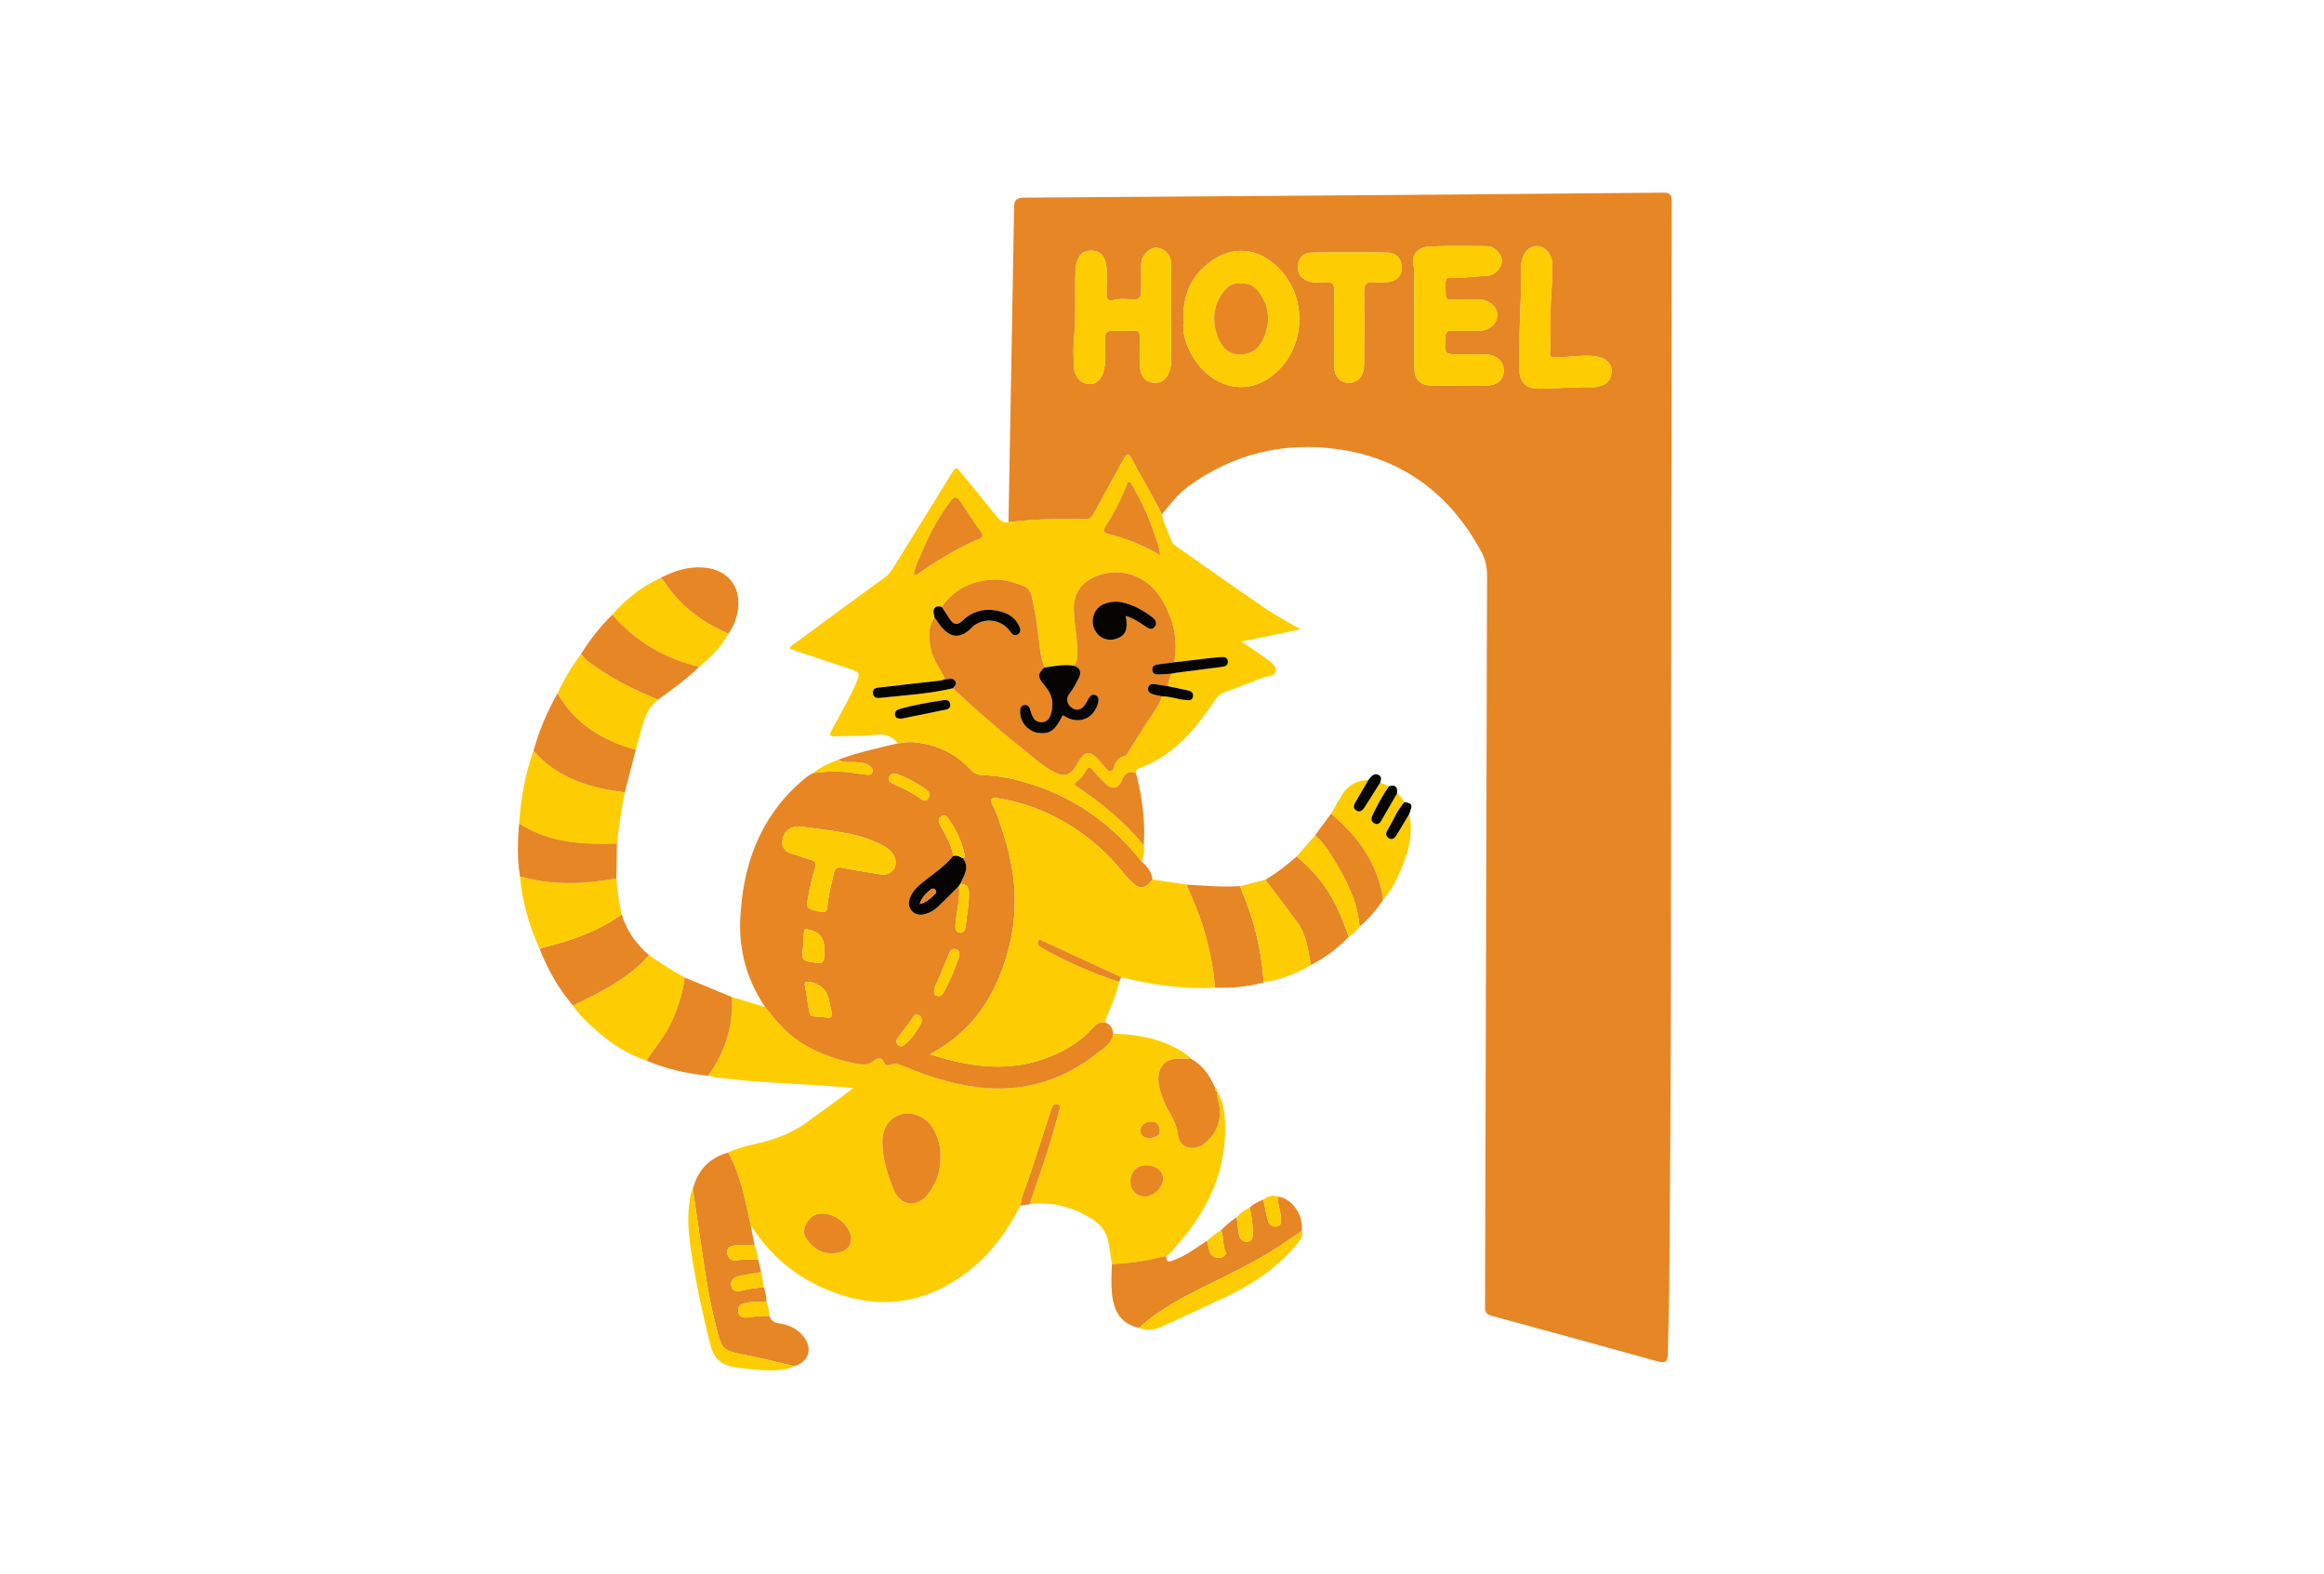 <?xml version="1.0" encoding="UTF-8"?> <svg xmlns="http://www.w3.org/2000/svg" id="_Слой_1" data-name="Слой_1" viewBox="0 0 1480 1002"><defs><style> .cls-1 { fill: #fdcd01; } .cls-2 { fill: #060401; } .cls-3 { fill: #e78624; } .cls-4 { fill: #e78623; } .cls-5 { fill: #fecd01; } </style></defs><path class="cls-3" d="M642.23,332.55c1.22-67.05,2.46-134.1,3.59-201.16.06-3.66,1.62-5.15,4.91-5.47,1.16-.11,2.33-.07,3.49-.08,63.59-.45,127.19-.87,190.78-1.36,71.25-.54,142.5-1.11,213.75-1.81,4.39-.04,5.87.85,5.86,5.63-.28,172.59-.35,345.18-.58,517.77-.07,52.92-.47,105.85-.85,158.77-.13,18.8-.64,37.6-1.01,56.41-.12,6.16-1.31,7.06-7.26,5.42-35.08-9.66-70.12-19.43-105.24-28.91-4.17-1.12-3.96-3.5-3.95-6.59.37-123.16.71-246.31,1.04-369.47.09-31.62.09-63.24.28-94.87.03-5.66-1.13-10.8-3.82-15.76-19.88-36.62-50.23-59.36-91.47-65.1-34.25-4.77-66.4,3.01-94.8,23.61-6.79,4.92-11.89,11.55-17.02,18.09-5.77-12.1-12.96-23.43-19.13-35.31-2.05-3.95-3.19-3.73-5.14-.13-6.24,11.5-12.65,22.9-18.84,34.43-1.28,2.39-2.44,3.97-5.53,3.91-16.39-.34-32.77-.02-49.07,1.98ZM753.75,204.03c-1.01,7.74,1.52,15.64,5.79,22.9,11.87,20.17,36.48,27.71,55.53,7.86,16.73-17.43,17.16-48.39-2.93-66.1-13.68-12.07-29.82-11.68-43.43-.36-10.75,8.94-15.65,20.76-14.96,35.7ZM928.18,245.54v.02c6.16,0,12.32.16,18.47-.04,6.88-.22,10.72-3.58,10.97-9.14.27-5.95-4.35-10.46-11.19-10.67-5.32-.16-10.65-.04-15.98-.04-10.93,0-10.75.01-10.02-11.07.23-3.46,1.54-4.14,4.56-4.05,5.82.17,11.65.18,17.47.03,6.19-.16,11.07-4.71,11.03-9.96-.04-5.2-5.05-9.69-11.22-9.88-3.99-.12-7.99.05-11.98-.05-11.15-.28-9.48,2.36-9.74-10.22-.07-3.22,1.33-4.08,4.19-3.84,7.32.61,14.57-.77,21.87-.98,5.06-.14,9.62-4.74,9.86-9.54.19-3.83-4.53-9.23-8.97-9.3-12.48-.2-24.98-.35-37.43.2-6.94.31-11.26,5.59-10.05,11.07.63,2.83.68,5.59.68,8.4,0,18.63-.06,37.27-.08,55.9-.01,9.9,3.34,13.24,13.07,13.17,4.83-.04,9.65,0,14.48,0ZM745.73,200.21h.07c0-10.82.09-21.63-.04-32.44-.06-4.92-3.23-8.73-7.73-9.79-4.24-1-7.03,1.47-9.31,4.44-1.53,1.99-1.95,4.52-1.94,7.08.02,5.32-.09,10.65-.02,15.97.05,3.69-1.31,5.54-5.32,5.28-3.81-.24-7.83-.72-11.44.17-5.12,1.27-5.33-.89-5.37-4.93-.05-6.44,1.04-12.95-.68-19.35-1.31-4.86-4.39-7.1-9.47-7.04-5.05.06-7.45,2.94-8.7,7.33-.64,2.25-.85,4.53-.92,6.88-.44,13.61.56,27.24-.83,40.85-.66,6.42-.34,12.97-.09,19.45.22,5.67,4.61,10.18,9.55,10.42,4.6.22,8.09-2.98,9.43-8.56,1.66-6.9.61-13.91.84-20.86.1-3.13,1.11-4.59,4.38-4.5,4.66.13,9.32.12,13.98-.05,2.83-.1,3.83.98,3.76,3.77-.14,5.99-.17,11.98-.02,17.97.21,7.98,4.34,12.01,11.29,11.31,4.62-.47,8.46-5.84,8.53-12.45.12-10.31.03-20.63.03-30.95ZM967.56,220.95c0,4.66,0,9.31,0,13.97,0,8.23,4.26,12.66,12.5,12.59,11.62-.1,23.2-1.36,34.84-.98,1.44.05,2.91-.54,4.36-.88,4.53-1.06,6.71-4.43,7.06-8.59.32-3.87-1.68-7.05-5.41-8.74-2.44-1.11-5-1.55-7.71-1.7-7.5-.41-14.9.93-22.37.96-1.8,0-4.07.21-3.82-2.59,1.12-12.28-.16-24.62.82-36.85.55-6.81.66-13.59.65-20.38,0-5.3-4.21-10.37-8.53-10.96-4.94-.68-8.93,2.45-10.65,8.46-.36,1.26-.68,2.6-.64,3.89.45,17.28-.99,34.53-1.11,51.8ZM849.67,208.91h-.02c0,8.31-.11,16.62.04,24.92.12,6.86,5.06,10.91,11.45,9.72,4.46-.83,7.49-5.1,7.52-10.95.08-15.62.25-31.24,0-46.86-.08-4.94,1.63-6.58,6.33-6.08,2.63.28,5.32.1,7.97.02,5.65-.17,9.57-3.62,9.75-8.51.22-5.78-3.18-10.21-9.11-10.32-16.28-.3-32.58-.32-48.86.02-4.15.09-7.43,2.92-8.01,7.53-.7,5.53,1.32,8.68,6.15,10.48,3.73,1.39,7.58.85,11.35.72,4.04-.13,5.68,1.11,5.54,5.38-.28,7.97-.08,15.95-.08,23.93Z"></path><path class="cls-5" d="M774.99,694.88c3.74,5.54,4.75,11.81,5.09,18.32,1.62,31.04-10.26,56.91-30.46,79.58-2.19,2.45-4,5.32-6.89,7.1-1.46.25-2.94.4-4.36.76-9.93,2.52-20.03,3.83-30.25,4.34-.69-4.41-1.37-8.82-2.06-13.23-1.16-7.44-5.41-12.53-11.8-16.31-11.94-7.06-24.63-10.44-38.52-8.66,4.78-14.96,10.51-29.6,14.62-44.78,1.38-5.1,2.98-10.15,4.31-15.27.34-1.32.73-3.18-1.46-3.58-1.73-.32-2.83.59-3.34,2.25-.34,1.11-.73,2.2-1.09,3.3-4.2,12.92-8.37,25.84-12.6,38.75-2.21,6.75-5.37,13.2-6.41,20.32-8.34,16.12-18.72,30.66-33.25,41.84-25.5,19.62-53.41,24.77-84.03,13.88-23.25-8.26-41.43-22.73-54.52-43.61-3.46-15.74-6.37-31.65-14.25-46.03,8.13-3.99,17.13-5.07,25.7-7.59,9.04-2.66,17.33-6.4,24.93-12.08,9.44-7.05,19.31-13.53,28.93-21.39-7.27-.58-14.52-1.3-21.8-1.72-21.93-1.25-43.88-2.24-65.68-5.07-1.63-.21-3.24-.66-4.86-.99,10.86-14.96,16-31.65,15.21-50.14,7.04,2.12,14.08,4.25,21.12,6.37,5.84,7.22,11.59,14.53,19.16,20.09,11.61,8.51,24.79,13.13,38.8,15.92,4.17.83,7.67.98,11.23-1.77,2.36-1.82,5.17-2.77,6.71,1.39.71,1.9,2.72,1.51,3.9,1.06,3.34-1.26,6.11,0,9.05,1.21,16.78,6.95,34.08,12.39,52.21,13.7,26.05,1.87,49.53-5.76,70.06-21.97,4.32-3.41,9.66-6.24,10.47-12.66,13.59.36,26.84,2.32,39.08,8.71,3.82,1.99,7.61,4.06,10.62,7.26-2.99-.05-5.98-.21-8.96-.12-7.15.22-11.54,4.85-11.91,11.99-.25,4.8,1.26,9.09,2.82,13.48,2.75,7.77,8.69,14.11,9.58,22.74,1.05,10.22,11.53,10.24,16.88,5.94,6.32-5.08,9.64-11.43,9.89-19.67.15-4.75-2.02-9.03-1.89-13.68ZM598.92,736.76c.33-6.34-1.54-12.65-4.96-18.5-3.97-6.79-12.62-10.62-19.58-8.83-7.53,1.94-12.41,8.53-12.45,17.18-.04,10.63,3.04,20.63,6.91,30.35,4.47,11.24,15.04,12.62,22.39,3.01,5.08-6.64,7.88-14.19,7.68-23.2ZM529.69,798.01c8.72.1,13.69-4.72,11.96-11.57-2.14-8.44-12.07-14.93-20.58-13.45-6.22,1.08-11.25,10.05-7.99,14.96,3.86,5.82,8.89,10.32,16.61,10.06ZM730.15,741.97c-6.23.04-10.1,3.94-10.25,10.34-.12,5.41,3.92,9.58,9.3,9.61,5.36.03,11.39-5.82,11.52-11.16.12-4.9-4.6-8.83-10.57-8.79ZM732.01,724.98c2.79-.95,6.72-.9,6.55-5.24-.11-2.91-1.65-5.59-5.19-5.57-3.71.02-6.73,1.91-7.07,5.65-.3,3.29,2.49,4.72,5.7,5.16Z"></path><path class="cls-4" d="M708.88,658.23c-.81,6.42-6.15,9.25-10.47,12.66-20.52,16.21-44.01,23.84-70.06,21.97-18.13-1.3-35.44-6.74-52.21-13.7-2.94-1.22-5.71-2.48-9.05-1.21-1.18.45-3.2.84-3.9-1.06-1.55-4.16-4.36-3.21-6.71-1.39-3.56,2.75-7.06,2.6-11.23,1.77-14.01-2.79-27.19-7.41-38.8-15.92-7.58-5.55-13.33-12.87-19.16-20.09-11.6-17.08-16.89-36.19-15.86-56.54,1.69-33.43,12.1-63.43,38.04-86.38,2.6-2.3,5.18-4.67,8.42-6.11,8.9-1.13,17.8-1.42,26.69.07,2.6.44,5.22.77,7.85,1.03,1.39.13,2.69-.29,3.23-1.77.54-1.5-.35-2.57-1.38-3.46-2.82-2.45-6.33-2.55-9.8-2.8-3.59-.26-7.36.7-10.68-1.51,12.36-4.71,25.28-7.39,38.09-10.5,3.13-.28,6.3-1.02,9.38-.76,14.44,1.2,26.95,6.71,36.84,17.52,2.02,2.21,4.13,3.3,7.28,3.46,5.93.3,11.94.87,17.73,2.14,34.23,7.52,62.03,25.4,83.81,52.76,3.39,3.23,6.61,6.56,6.96,11.62-5.06,6.5-8.15,6.67-14.02.73-1.17-1.18-2.4-2.32-3.42-3.63-13.55-17.31-30.33-30.54-50.29-39.69-9.54-4.37-19.56-7.27-29.9-9.03-1.57-.27-3.65-.87-4.73.49-.94,1.18.25,2.88.88,4.16,3.22,6.6,5.22,13.64,7.41,20.59,7.1,22.59,8.7,45.56,2.98,68.63-6.63,26.76-19.42,49.66-43.47,64.88-2.02,1.28-4.11,2.45-7.04,4.19,23.46,7.47,46.01,11.11,69.17,3.97,13.87-4.27,26.15-11.22,35.84-22.23,1.79-2.04,4-2.1,6.35-2.07,3.52,1.11,4.95,3.74,5.24,7.2ZM613.03,546.31c2.1-.41,1.37-1.71,1.06-3.03-1.78-7.5-4.92-14.36-9.3-20.69-1.33-1.91-2.59-4.54-5.35-2.8-2.73,1.73-1.52,4.15-.2,6.5,3.31,5.91,6.74,11.79,7.86,18.63-6.17,7.71-14.74,12.65-22.05,19.04-2.37,2.07-4.31,4.57-5.47,7.58-1.15,2.99-1.17,5.88,1.01,8.39,2.19,2.52,5.13,2.93,8.2,2.18,3.45-.84,6.42-2.69,8.95-5.13,4.4-4.24,8.67-8.6,13-12.92.85,8.52-1.74,16.72-2.33,25.11-.16,2.23.33,4.26,2.58,4.68,2.39.45,3.6-1.46,3.85-3.61.83-7.05,2.22-14.01,2.26-21.18.02-4.31-1.51-6.13-5.58-6.25,2.33-5.34,6.44-10.51,1.51-16.51ZM509.92,526.25c-.66,0-1.33-.04-1.99,0-5.27.33-9.08,3.69-9.69,8.93-.59,5.04,2.26,7.52,6.88,8.71,3.69.95,7.23,2.44,10.91,3.45,3.08.84,4.25,1.93,3.06,5.5-1.83,5.46-3,11.18-4.14,16.84-1.82,9.01-1.65,8.76,7.07,10.84,3.58.85,4.64-.34,4.88-3.32.56-7.13,2.56-13.97,4.03-20.92.77-3.62,2.4-4.41,5.97-3.67,8.08,1.66,16.25,2.94,24.41,4.2,6.22.97,10.75-4.88,8.51-10.74-1.69-4.42-5.46-6.61-9.31-8.55-15.89-8.01-33.49-8.55-50.58-11.28ZM526.67,647.91c2.62.37,3.75-.58,3-3.35-.65-2.38-1.2-4.79-1.65-7.22q-1.85-10.03-11.67-11.92c-.49-.09-.97-.19-1.47-.23-1.85-.15-2.7.28-2.26,2.52,1.02,5.16,1.6,10.41,2.63,15.57.32,1.57.44,3.75,3.06,3.87,2.79.13,5.57.49,8.36.75ZM524.97,604.42q-.01-10.67-9.79-12.33c-.16-.03-.33-.05-.49-.11-2.01-.85-2.64,0-2.74,1.98-.22,4.47-.56,8.93-.89,13.39-.21,2.92.65,4.38,3.98,4.95,9.98,1.7,9.94,1.9,9.93-7.88ZM610.83,608.96c.11-2.26,0-3.96-2.01-4.55-2.18-.65-3.43.54-4.22,2.44-2.42,5.79-4.85,11.56-7.25,17.36-.88,2.12-2.42,4-2.43,6.44,0,1.28-.31,2.82,1.38,3.34,1.49.46,3.19.47,4.03-1.01,4.41-7.78,7.9-15.97,10.5-24ZM591.89,506.04c.09-1.21-.8-2.27-1.87-3.06-5.92-4.36-12.35-7.78-19.3-10.22-2.19-.77-3.63.29-4.44,2.1-.87,1.94.49,3.36,2.01,4.01,6.43,2.75,12.63,5.79,18.32,9.97,2.61,1.92,5.45.23,5.27-2.8ZM586.83,651.09c.15-2.15.19-3.7-1.42-4.54-1.29-.67-2.92-.73-3.62.51-2.96,5.22-7.24,9.46-10.45,14.47-.75,1.16-.66,2.6.37,3.7,1.04,1.11,2.57,1.34,3.65.52,5.24-4,8.72-9.39,11.47-14.65Z"></path><path class="cls-1" d="M726.93,548.41c-21.78-27.36-49.57-45.24-83.81-52.76-5.79-1.27-11.79-1.84-17.73-2.14-3.15-.16-5.26-1.25-7.28-3.46-9.89-10.82-22.4-16.32-36.84-17.52-3.08-.26-6.25.48-9.38.76-3.67-4.24-7.72-6.27-13.87-5.46-8.69,1.13-17.59.67-26.38,1.06-3.76.17-3.39-1.35-2.06-3.81,5.48-10.23,11.4-20.25,15.98-30.95,2.23-5.21,1.83-6.12-3.54-7.93-13.01-4.39-26.05-8.68-39.18-13.04.94-2.51,3.11-3.31,4.77-4.54,18.33-13.51,36.7-26.98,55.11-40.38,2.61-1.9,4.62-4.16,6.3-6.9,12.17-19.81,24.43-39.58,36.67-59.35,3.07-4.96,3.1-4.95,6.59-.68,7.26,8.88,14.49,17.79,21.77,26.65,2.11,2.56,4.13,5.4,8.17,4.58,16.3-2.01,32.68-2.33,49.07-1.98,3.09.06,4.25-1.52,5.53-3.91,6.18-11.53,12.6-22.93,18.84-34.43,1.95-3.6,3.09-3.82,5.14.13,6.16,11.88,13.36,23.21,19.13,35.31,1.35,5.84,4.01,11.21,6.11,16.78.68,1.81,2.2,2.84,3.72,3.9,18.67,13.03,37.23,26.23,56.03,39.07,6.82,4.66,14.21,8.48,22.5,13.36-13.08,2.67-25.09,5.13-37.85,7.74,5.17,3.5,9.88,6.43,14.28,9.76,3.27,2.47,8.23,5.1,7.78,9.04-.39,3.49-6.16,3.24-9.52,4.64-7.8,3.25-15.75,6.13-23.67,9.1-2.61.98-4.17,2.75-5.75,5.09-12.03,17.8-25.4,34.21-46.28,42.44-1.64.65-4.2.84-3.83,3.74q-6.28-2.39-8.87,4.27c-.06.16-.13.31-.2.46-2.14,5.07-6.16,5.97-10.2,2.1-2.88-2.76-5.72-5.6-8.2-8.7-1.79-2.23-2.8-2.45-4.33.09-1.63,2.7-3.37,5.41-6.03,7.23-2,1.36-1.34,2.14.24,3.19,15.89,10.47,30.34,22.6,42.53,37.3.11,3.47.82,7.03-1.48,10.15ZM597,386.05c-4.01,1.53-2.22,4.57-1.89,7.23-4.35,6.24-3.83,13.1-2.35,19.98,1.52,7.1,6.11,12.8,9.22,19.17-1.09.32-2.17.81-3.29.94-12.5,1.43-25.02,2.72-37.51,4.24-2.24.27-5.61.07-5.35,3.74.26,3.64,3.41,3.15,5.77,2.9,15.14-1.59,30.37-2.5,45.25-6.02,13.68,12.83,27.72,25.26,42.39,36.94,7.39,5.88,14.26,12.5,22.84,16.75,5.66,2.8,9.31,1.72,12.67-3.58,1.16-1.82,2.13-3.77,3.39-5.52,2.93-4.07,5.94-4.45,9.56-1.01,2.4,2.28,4.42,4.94,6.62,7.43,2.16,2.43,3.84,3.05,5.08-.88,1.03-3.26,2.86-6.1,6.54-6.91,1.6-.35,1.94-1.63,2.63-2.73,3.89-6.18,7.82-12.34,11.68-18.54,3.41-5.48,7.76-10.42,9.63-16.78,5.05-.14,9.76,1.89,14.73,2.27,2.09.16,4.69.85,5.14-2.27.42-2.9-2.01-3.51-4.13-4-4.04-.92-8.11-1.7-12.17-2.54.75-2.61,1.49-5.23,2.24-7.84,1.13-.22,2.25-.5,3.39-.65,9.71-1.26,19.41-2.51,29.12-3.75,2.19-.28,4.03-1.05,3.72-3.66-.33-2.71-2.53-2.69-4.58-2.58-1.82.1-3.64.26-5.45.47-8.07.93-16.14,1.89-24.21,2.85,2.77-14.02-.38-26.88-7.28-39.16-8.6-15.31-25.75-22.01-41.62-15.97-10.19,3.88-15.27,11.17-14.97,21.92.27,9.92,2.87,19.69,2.1,29.7-.17,2.2,0,4.38-2.38,5.57-6.25-.81-12.36.38-18.49,1.24-.76-2.71-1.8-5.38-2.22-8.14-1.45-9.63-2.18-19.41-4.14-28.93-2.73-13.33-1.43-13.62-15.66-17.69-5.25-1.5-10.69-1.43-15.83-.66-11.36,1.68-20.81,7.12-27.42,16.86-.65-.15-1.3-.29-1.96-.44-.29-.47-.56-.45-.83.02ZM582.01,366.12c.91-.11,1.47-.01,1.81-.25,12.73-8.74,25.79-16.9,40.05-22.96,2.43-1.03,2.14-2.35.82-4.24-4.17-5.98-8.31-11.98-12.23-18.12-3.18-4.98-4.53-5.05-8.11-.18-6.8,9.27-12.26,19.31-16.67,29.88-2.12,5.07-4.9,10-5.67,15.86ZM738.87,353.66c-.59-5.81-2.58-10.02-4.02-14.37-3.5-10.58-8.15-20.66-13.81-30.26-.5-.85-.86-2.01-1.94-2.07-1.33-.08-1.26,1.31-1.61,2.16-3.81,9.22-8.25,18.12-13.7,26.49-1.44,2.21-1.09,3.53,1.66,4.26,11.4,3.01,22.43,6.98,33.42,13.8ZM574.1,457.62c9.45-1.91,19.03-3.8,28.59-5.83,1.78-.38,2.85-1.73,2.37-3.75-.5-2.08-2.27-2.48-3.92-2.24-9.51,1.42-18.99,3-28.24,5.68-1.83.53-3.41,1.69-2.9,3.98.47,2.09,2.28,2.11,4.1,2.17Z"></path><path class="cls-5" d="M703.64,651.02c-2.35-.04-4.56.03-6.35,2.07-9.7,11.01-21.97,17.95-35.84,22.23-23.16,7.13-45.71,3.5-69.17-3.97,2.93-1.74,5.02-2.91,7.04-4.19,24.05-15.22,36.83-38.12,43.47-64.88,5.72-23.07,4.12-46.04-2.98-68.63-2.18-6.95-4.19-13.99-7.41-20.59-.63-1.28-1.81-2.98-.88-4.16,1.08-1.36,3.16-.76,4.73-.49,10.34,1.76,20.36,4.66,29.9,9.03,19.96,9.16,36.74,22.39,50.29,39.69,1.02,1.3,2.25,2.44,3.42,3.63,5.87,5.94,8.96,5.77,14.02-.73,7.28,1.09,14.57,2.17,21.85,3.26,1.38,3.36,2.69,6.76,4.15,10.09,7.76,17.74,12.24,36.3,13.94,55.56-18.07.91-35.84-1.2-53.44-5.16-2.11-.47-4.2-1.02-6.31-1.53-16.71-7.72-33.41-15.46-50.14-23.13-.89-.41-2.27-1.52-2.9.29-.68,1.93.53,3.03,2.12,3.95,15.71,9.13,32.38,16.08,49.54,21.92-1.82,9.01-6.29,17.08-9.06,25.75Z"></path><path class="cls-3" d="M463.73,733.86c7.88,14.37,10.79,30.29,14.25,46.03.83,4.26,1.67,8.52,2.5,12.78-3.97.11-7.95.1-11.91.36-2.98.19-5.89,1.05-5.45,4.89.41,3.6,3.13,5.21,6.39,4.6,4.47-.84,8.91-.26,13.36-.51.62,2.66,1.25,5.33,1.87,7.99-4.69.87-9.39,1.66-14.06,2.63-3.23.67-5.74,2.55-5.01,6.11.82,4.02,4.37,3.6,7.27,2.97,4.53-.98,9.02-1.97,13.69-1.85.56,2.96,1.62,5.84,1.43,8.92-4.43.26-8.87-.03-13.29.99-3.05.71-4.97,1.93-4.67,5.17.31,3.4,2.77,4.29,5.71,3.95,4.75-.54,9.47-1.26,14.27-.95.87,3.36,3.35,4.39,6.5,4.82,6.31.88,11.68,3.67,15.51,8.84,5.52,7.45,2.88,15.3-5.98,18.32-10.31-2.36-20.57-4.99-30.94-7.02-14.7-2.88-15.28-3.02-18.93-17.09-5.32-20.51-8.07-41.5-11.16-62.42-1.3-8.79-2.58-17.58-3.88-26.36,3.2-11.91,10.51-19.82,22.54-23.15Z"></path><path class="cls-3" d="M708.11,804.98c10.22-.51,20.32-1.83,30.25-4.34,1.43-.36,2.91-.51,4.36-.76-.21,5.02,3.23,3.09,5.21,2.34,5.87-2.23,11.15-5.65,16.3-9.22,1.48-1.02,3.03-1.94,4.55-2.9.57,2.4.88,4.89,1.76,7.17,1.18,3.04,3.86,4.04,6.91,3.48,1.91-.35,3.77-1.9,2.93-3.84-1.9-4.36-.9-9.23-2.82-13.51,3.11-3.09,6.32-6.06,10.06-8.39.42,3.6.68,7.23,1.3,10.79.5,2.88,2.41,5.06,5.39,4.89,3.18-.18,3.48-2.92,3.49-5.58,0-5.47-.64-10.84-2.01-16.13,2.51-2.41,5.51-3.98,8.77-5.11.97,4.51,1.74,9.07,2.98,13.51.73,2.63,2.81,4.14,5.75,3.49,2.96-.66,2.46-3.16,2.41-5.24-.1-4.64-2.23-8.99-2.03-13.68,9.06.94,16.59,11.68,15.38,21.96-4.81,3.22-9.63,6.43-14.44,9.65-18.84,12.61-39.81,21.22-59.7,31.85-10.53,5.63-20.57,12.06-29.5,20.09-10.27-2.15-15.93-9.04-17.22-21.27-.68-6.4-.36-12.83-.08-19.24Z"></path><path class="cls-5" d="M411.75,675.35c-13.29-4.35-24.47-12.12-34.58-21.54-4.46-4.16-8.94-8.33-12.26-13.54,6.05-3.03,12.22-5.84,18.12-9.14,11.14-6.23,21.91-13.02,30.24-22.97,7.36,5.14,14.86,10.07,22.8,14.3-1.6,11.94-5.37,23.11-11.27,33.65-3.81,6.81-8.92,12.68-13.05,19.25Z"></path><path class="cls-5" d="M330.63,524.28c.98-15.9,3.86-31.43,9.16-46.48.94,1.15,1.79,2.4,2.84,3.44,15.28,15.19,34.6,20.81,55.26,23.2-2.24,10.79-3.65,21.71-5.01,32.64-2.66.05-5.32.12-7.98.15-19.18.22-37.74-2.15-54.28-12.96Z"></path><path class="cls-3" d="M397.89,504.45c-20.66-2.4-39.98-8.01-55.26-23.2-1.05-1.04-1.9-2.29-2.84-3.44,3.63-12.74,8.69-24.88,15.28-36.38,11.22,19.46,28.75,30.18,49.85,35.92-2.34,9.03-4.69,18.07-7.03,27.1Z"></path><path class="cls-5" d="M463.86,403.5c-4.66,8.4-11.13,15.2-18.63,21.09-21.86-5.35-40.49-16.07-55.26-33.21,8.65-9.89,18.65-18.01,30.74-23.38,1.99,1.14,2.81,3.25,4.05,4.98,10.02,14.05,23.46,23.69,39.11,30.52Z"></path><path class="cls-3" d="M413.27,608.15c-8.33,9.96-19.1,16.74-30.24,22.97-5.9,3.3-12.07,6.11-18.12,9.14-9.24-10.64-15.98-22.76-21.18-35.79.8-1,1.94-1.06,3.09-1.35,17.48-4.35,34.32-10.24,49.11-20.91,3.14,10.41,9.12,18.92,17.34,25.93Z"></path><path class="cls-3" d="M773.82,628.94c-1.7-19.26-6.18-37.82-13.94-55.56-1.46-3.33-2.77-6.72-4.15-10.09,11.33.61,22.64,1.72,34,.97.32.93.58,1.89.97,2.8,8.12,18.66,12.64,38.19,14.11,58.46-10.14,2.85-20.51,3.71-31,3.43Z"></path><path class="cls-5" d="M395.93,582.22c-14.8,10.67-31.63,16.56-49.11,20.91-1.14.28-2.29.35-3.09,1.35-6.64-14.75-11.19-30.06-12.55-46.24.97.17,1.97.26,2.91.51,19.44,5.23,38.93,4.16,58.45.56.56,7.72,1.67,15.36,3.39,22.91Z"></path><path class="cls-3" d="M411.75,675.35c4.12-6.56,9.24-12.43,13.05-19.25,5.9-10.54,9.67-21.71,11.27-33.65,10.03,4.15,20.06,8.29,30.09,12.44.79,18.49-4.34,35.18-15.21,50.14-13.5-1.48-26.68-4.24-39.2-9.68Z"></path><path class="cls-5" d="M404.92,477.35c-21.11-5.75-38.64-16.46-49.85-35.92,4.07-8.86,9.12-17.14,14.95-24.95,1.35,1.45,2.53,3.12,4.08,4.31,13.77,10.49,29.04,18.27,45.03,24.71-7.67,5.67-9.34,14.4-11.68,22.8-.84,3.02-1.69,6.04-2.53,9.06Z"></path><path class="cls-3" d="M419.13,445.49c-15.99-6.45-31.26-14.23-45.03-24.71-1.55-1.18-2.73-2.86-4.08-4.31,5.65-9.16,12.28-17.54,19.95-25.09,14.77,17.14,33.4,27.87,55.26,33.21-7.99,7.85-17.07,14.34-26.1,20.9Z"></path><path class="cls-3" d="M392.55,559.31c-19.52,3.6-39.01,4.67-58.45-.56-.95-.26-1.94-.35-2.91-.51-1.88-11.29-1.61-22.61-.55-33.95,16.54,10.82,35.1,13.18,54.28,12.96,2.66-.03,5.32-.1,7.98-.15-.11,7.4-.22,14.81-.34,22.22Z"></path><path class="cls-3" d="M858.91,596.62c-7.1,7.2-14.99,13.33-24.09,17.83-1.89-9.41-2.83-19.16-8.74-27.22-6.67-9.1-13.57-18.02-20.37-27.03,7.28-4.15,13.76-9.36,20.06-14.84,5.09,4.24,9.8,8.85,14.02,13.97,9.11,11.04,14.62,23.89,19.12,37.28Z"></path><path class="cls-1" d="M889.74,505.13c2.18,1.36,3.27,3.63,4.7,5.61-4.8,5.15-7.16,11.79-10.76,17.67-1.24,2.03-1.47,4.27,1.08,5.49,2.33,1.12,3.7-.6,4.77-2.37,2.65-4.35,5.24-8.74,7.85-13.11,3.2,13.77-1.15,26.28-6.62,38.54-2.57,5.77-5.69,11.26-9.98,15.99-.22-1.63-.33-3.3-.69-4.9-4.67-20.63-16.33-36.71-32.47-49.88,2.4-4.12,4.69-8.31,7.22-12.35,3.8-6.06,9.42-9.02,16.56-9.11-2.58,4.41-5.19,8.81-7.75,13.23-1.18,2.03-2.65,4.46,0,6.1,2.82,1.75,4.45-.5,5.85-2.76,3.12-5.05,6.33-10.05,9.5-15.07,1.82.83,3.64,1.66,5.47,2.49-3.89,5.4-6.92,11.29-9.9,17.2-1.14,2.25-2.32,4.96.83,6.41,2.9,1.34,3.98-1.24,5.14-3.3,3.02-5.32,6.12-10.6,9.19-15.9Z"></path><path class="cls-1" d="M805.72,560.2c6.8,9,13.7,17.93,20.37,27.03,5.91,8.06,6.85,17.82,8.74,27.22-9.25,5.73-19.29,9.29-30,11.05-1.47-20.27-5.99-39.79-14.11-58.46-.39-.9-.65-1.86-.97-2.8,5.32-1.35,10.65-2.7,15.97-4.05Z"></path><path class="cls-4" d="M774.99,694.88c-.13,4.65,2.04,8.93,1.89,13.68-.25,8.24-3.57,14.59-9.89,19.67-5.35,4.3-15.82,4.28-16.88-5.94-.89-8.63-6.83-14.98-9.58-22.74-1.56-4.4-3.07-8.68-2.82-13.48.37-7.14,4.76-11.77,11.91-11.99,2.98-.09,5.97.07,8.96.12,7.39,4.07,11.73,10.69,15.11,18.11.15,1.04-.06,2.26,1.3,2.72v-.14Z"></path><path class="cls-3" d="M463.86,403.5c-15.65-6.83-29.09-16.47-39.11-30.52-1.24-1.73-2.06-3.85-4.05-4.98,8.67-4.53,17.73-7.47,27.68-6.61,15.04,1.31,23.8,12.19,21.52,27.02-.83,5.43-2.63,10.62-6.05,15.09Z"></path><path class="cls-3" d="M847.62,518.18c16.14,13.17,27.8,29.25,32.47,49.88.36,1.6.46,3.27.69,4.9-4.21,6.4-9.14,12.17-14.98,17.14-1.08-13.49-6.27-25.59-12.98-37.06-4.4-7.52-8.63-15.25-15.35-21.13,3.38-4.58,6.77-9.16,10.15-13.73Z"></path><path class="cls-1" d="M725.41,845.49c8.93-8.02,18.97-14.46,29.5-20.09,19.89-10.63,40.86-19.24,59.7-31.85,4.81-3.22,9.63-6.43,14.44-9.65,1.18,3.2-.72,5.29-2.54,7.54-12.3,15.2-27.96,25.92-45.47,34.18-12.63,5.96-25.29,11.86-37.96,17.74-5.64,2.62-11.36,4.9-17.67,2.12Z"></path><path class="cls-1" d="M441.19,757.01c1.29,8.79,2.58,17.58,3.88,26.36,3.09,20.92,5.83,41.91,11.16,62.42,3.65,14.07,4.23,14.21,18.93,17.09,10.37,2.03,20.63,4.66,30.94,7.02-6.37,3.08-13.23,2.79-19.99,2.56-5.47-.19-10.93-.93-16.37-1.57-10.17-1.21-15.1-5.26-17.63-15.46-4.32-17.39-8.15-34.91-11.05-52.6-2.04-12.47-3.81-24.99-1.97-37.68.4-2.79.74-5.6,2.11-8.14Z"></path><path class="cls-3" d="M728.41,538.25c-12.19-14.7-26.64-26.82-42.53-37.3-1.58-1.04-2.25-1.82-.24-3.19,2.67-1.81,4.41-4.52,6.03-7.23,1.53-2.54,2.55-2.32,4.33-.09,2.49,3.1,5.33,5.95,8.2,8.7,4.04,3.87,8.06,2.97,10.2-2.1.06-.15.14-.3.2-.46q2.59-6.67,8.87-4.27c3.88,15.07,6.02,30.32,4.94,45.93Z"></path><path class="cls-1" d="M837.47,531.92c6.72,5.87,10.95,13.61,15.35,21.13,6.71,11.47,11.9,23.58,12.98,37.06-1.88,2.61-4.18,4.78-6.89,6.52-4.49-13.39-10.01-26.25-19.12-37.28-4.22-5.12-8.93-9.73-14.02-13.97,3.9-4.48,7.8-8.97,11.7-13.45Z"></path><path class="cls-4" d="M649.78,767.77c1.04-7.12,4.2-13.57,6.41-20.32,4.23-12.91,8.4-25.83,12.6-38.75.36-1.1.75-2.19,1.09-3.3.51-1.67,1.61-2.57,3.34-2.25,2.19.4,1.8,2.25,1.46,3.58-1.33,5.12-2.92,10.17-4.31,15.27-4.12,15.17-9.85,29.82-14.62,44.78-1.99.33-3.97.66-5.95.99Z"></path><path class="cls-3" d="M712.71,625.28c-17.16-5.84-33.83-12.79-49.54-21.92-1.6-.93-2.8-2.02-2.12-3.95.63-1.81,2.01-.7,2.9-.29,16.73,7.67,33.43,15.41,50.14,23.13-.46,1.01-.91,2.02-1.37,3.03Z"></path><path class="cls-1" d="M533.81,483.8c3.32,2.2,7.09,1.25,10.68,1.51,3.47.25,6.98.35,9.8,2.8,1.03.89,1.92,1.95,1.38,3.46-.54,1.48-1.84,1.9-3.23,1.77-2.63-.25-5.25-.59-7.85-1.03-8.9-1.49-17.79-1.2-26.69-.07,4.72-3.93,10.21-6.38,15.92-8.44Z"></path><path class="cls-1" d="M486.61,819.85c-4.66-.12-9.16.87-13.69,1.85-2.91.63-6.45,1.06-7.27-2.97-.73-3.56,1.78-5.44,5.01-6.11,4.67-.97,9.37-1.76,14.06-2.63.63,3.28,1.26,6.57,1.89,9.85Z"></path><path class="cls-2" d="M889.74,505.13c-3.07,5.3-6.16,10.58-9.19,15.9-1.17,2.06-2.24,4.64-5.14,3.3-3.16-1.46-1.97-4.16-.83-6.41,2.99-5.91,6.02-11.8,9.9-17.2,4.15-1.39,5.64.4,5.26,4.41Z"></path><path class="cls-2" d="M879.01,498.22c-3.17,5.02-6.38,10.01-9.5,15.07-1.4,2.26-3.03,4.51-5.85,2.76-2.65-1.64-1.18-4.07,0-6.1,2.56-4.42,5.16-8.82,7.75-13.23.5-.63,1-1.26,1.51-1.88,1.39-1.66,3.18-2.39,5.13-1.32,1.94,1.07,1.54,2.94.96,4.7Z"></path><path class="cls-2" d="M897.39,518.43c-2.61,4.37-5.2,8.76-7.85,13.11-1.07,1.76-2.44,3.49-4.77,2.37-2.55-1.22-2.32-3.47-1.08-5.49,3.6-5.88,5.96-12.52,10.76-17.67,5.02.79,5.32,1.6,2.94,7.69Z"></path><path class="cls-1" d="M490.06,837.93c-4.8-.3-9.52.42-14.27.95-2.94.33-5.4-.56-5.71-3.95-.3-3.24,1.62-4.46,4.67-5.17,4.42-1.03,8.86-.73,13.29-.99,1.21,2.93,1.86,6,2.02,9.16Z"></path><path class="cls-1" d="M795.8,768.97c1.38,5.29,2.02,10.66,2.01,16.13,0,2.67-.3,5.4-3.49,5.58-2.99.17-4.89-2.02-5.39-4.89-.62-3.56-.88-7.19-1.3-10.79,2.33-2.54,4.96-4.67,8.17-6.03Z"></path><path class="cls-1" d="M813.67,761.95c-.2,4.69,1.92,9.04,2.03,13.68.05,2.09.55,4.58-2.41,5.24-2.94.65-5.02-.86-5.75-3.49-1.23-4.44-2.01-9-2.98-13.51,2.73-2.07,5.67-3.2,9.11-1.92Z"></path><path class="cls-1" d="M482.85,802c-4.44.24-8.88-.34-13.36.51-3.26.61-5.98-1-6.39-4.6-.43-3.83,2.48-4.69,5.45-4.89,3.96-.26,7.94-.25,11.91-.36,1.09,3.04,2.07,6.1,2.37,9.34Z"></path><path class="cls-1" d="M777.57,783.4c1.92,4.28.92,9.14,2.82,13.51.84,1.93-1.01,3.49-2.93,3.84-3.05.56-5.73-.44-6.91-3.48-.88-2.27-1.2-4.77-1.76-7.17,2.62-2.63,5.59-4.8,8.78-6.7Z"></path><path class="cls-5" d="M774.99,695.02c-1.36-.46-1.15-1.68-1.3-2.72,1.29.49,1.4,1.56,1.3,2.72Z"></path><path class="cls-1" d="M753.75,204.03c-.69-14.94,4.21-26.75,14.96-35.7,13.61-11.32,29.75-11.71,43.43.36,20.09,17.71,19.66,48.67,2.93,66.1-19.05,19.85-43.65,12.31-55.53-7.86-4.27-7.26-6.8-15.16-5.79-22.9ZM790.16,180.66c-5.41-1.07-9.11,2.31-12.04,6.53-5.99,8.63-6.07,18.26-2.5,27.53,2.31,6,6.37,11.18,14.37,11.04,7.89-.14,12.39-4.78,15.03-11.11,3.5-8.4,3.47-17.23-1.08-25.35-2.79-4.97-6.56-9.36-13.77-8.65Z"></path><path class="cls-1" d="M928.18,245.54c-4.83,0-9.65-.03-14.48,0-9.73.07-13.08-3.27-13.07-13.17.02-18.63.08-37.27.08-55.9,0-2.81-.05-5.57-.68-8.4-1.22-5.49,3.11-10.77,10.05-11.07,12.46-.55,24.96-.39,37.43-.2,4.43.07,9.16,5.47,8.97,9.3-.24,4.8-4.8,9.39-9.86,9.54-7.3.21-14.54,1.59-21.87.98-2.86-.24-4.25.62-4.19,3.84.26,12.58-1.41,9.94,9.74,10.22,3.99.1,7.99-.07,11.98.05,6.16.19,11.18,4.68,11.22,9.88.04,5.25-4.84,9.8-11.03,9.96-5.82.15-11.65.14-17.47-.03-3.02-.09-4.33.59-4.56,4.05-.73,11.08-.91,11.06,10.02,11.07,5.33,0,10.66-.12,15.98.04,6.84.21,11.45,4.72,11.19,10.67-.25,5.56-4.09,8.92-10.97,9.14-6.15.2-12.31.04-18.47.04v-.02Z"></path><path class="cls-1" d="M745.73,200.21c0,10.32.09,20.63-.03,30.95-.08,6.61-3.91,11.98-8.53,12.45-6.95.7-11.08-3.33-11.29-11.31-.16-5.99-.12-11.98.02-17.97.06-2.79-.94-3.87-3.76-3.77-4.65.17-9.32.18-13.98.05-3.28-.09-4.28,1.37-4.38,4.5-.23,6.95.82,13.96-.84,20.86-1.34,5.58-4.83,8.78-9.43,8.56-4.93-.24-9.33-4.75-9.55-10.42-.25-6.48-.57-13.03.09-19.45,1.39-13.62.4-27.24.83-40.85.07-2.35.28-4.63.92-6.88,1.25-4.4,3.64-7.27,8.7-7.33,5.08-.06,8.16,2.18,9.47,7.04,1.72,6.4.63,12.9.68,19.35.03,4.04.24,6.2,5.37,4.93,3.61-.89,7.63-.42,11.44-.17,4.01.26,5.36-1.59,5.32-5.28-.07-5.32.04-10.65.02-15.97,0-2.56.41-5.09,1.94-7.08,2.28-2.97,5.07-5.45,9.31-4.44,4.49,1.06,7.66,4.87,7.73,9.79.14,10.81.04,21.63.04,32.44h-.07Z"></path><path class="cls-1" d="M967.56,220.95c.12-17.27,1.56-34.52,1.11-51.8-.03-1.29.28-2.63.64-3.89,1.73-6,5.71-9.13,10.65-8.46,4.31.59,8.52,5.65,8.53,10.96.01,6.79-.11,13.57-.65,20.38-.98,12.24.29,24.58-.82,36.85-.25,2.8,2.02,2.59,3.82,2.59,7.46-.03,14.87-1.37,22.37-.96,2.71.15,5.28.59,7.71,1.7,3.73,1.7,5.73,4.87,5.41,8.74-.35,4.16-2.53,7.52-7.06,8.59-1.45.34-2.92.93-4.36.88-11.64-.38-23.22.88-34.84.98-8.25.07-12.5-4.35-12.5-12.59,0-4.66,0-9.31,0-13.97Z"></path><path class="cls-1" d="M849.67,208.91c0-7.98-.2-15.96.08-23.93.15-4.27-1.5-5.51-5.54-5.38-3.77.12-7.62.66-11.35-.72-4.83-1.79-6.85-4.95-6.15-10.48.58-4.61,3.86-7.44,8.01-7.53,16.28-.34,32.58-.33,48.86-.02,5.94.11,9.33,4.54,9.11,10.32-.19,4.88-4.1,8.33-9.75,8.51-2.66.08-5.34.26-7.97-.02-4.7-.49-6.41,1.14-6.33,6.08.26,15.61.09,31.24,0,46.86-.03,5.85-3.06,10.11-7.52,10.95-6.39,1.2-11.33-2.86-11.45-9.72-.15-8.31-.04-16.62-.04-24.92h.02Z"></path><path class="cls-4" d="M598.92,736.76c.2,9.02-2.6,16.56-7.68,23.2-7.35,9.61-17.93,8.23-22.39-3.01-3.87-9.72-6.95-19.72-6.91-30.35.03-8.65,4.91-15.24,12.45-17.18,6.95-1.79,15.61,2.04,19.58,8.83,3.42,5.85,5.29,12.16,4.96,18.5Z"></path><path class="cls-4" d="M529.69,798.01c-7.72.26-12.75-4.24-16.61-10.06-3.25-4.9,1.78-13.87,7.99-14.96,8.51-1.48,18.44,5.01,20.58,13.45,1.74,6.85-3.24,11.66-11.96,11.57Z"></path><path class="cls-4" d="M730.15,741.97c5.97-.04,10.69,3.89,10.57,8.79-.13,5.34-6.16,11.18-11.52,11.16-5.38-.03-9.42-4.2-9.3-9.61.15-6.39,4.02-10.29,10.25-10.34Z"></path><path class="cls-4" d="M732.01,724.98c-3.21-.44-6-1.87-5.7-5.16.34-3.74,3.36-5.63,7.07-5.65,3.54-.02,5.07,2.66,5.19,5.57.17,4.34-3.76,4.29-6.55,5.24Z"></path><path class="cls-1" d="M509.92,526.25c17.09,2.73,34.69,3.27,50.58,11.28,3.85,1.94,7.62,4.13,9.31,8.55,2.24,5.86-2.29,11.7-8.51,10.74-8.16-1.27-16.32-2.54-24.41-4.2-3.57-.73-5.2.06-5.97,3.67-1.47,6.95-3.47,13.79-4.03,20.92-.24,2.98-1.3,4.17-4.88,3.32-8.72-2.08-8.89-1.83-7.07-10.84,1.15-5.67,2.31-11.38,4.14-16.84,1.2-3.57.02-4.66-3.06-5.5-3.68-1-7.22-2.49-10.91-3.45-4.62-1.19-7.47-3.67-6.88-8.71.61-5.24,4.42-8.6,9.69-8.93.66-.04,1.33,0,1.99,0Z"></path><path class="cls-2" d="M610.74,564.07c-4.33,4.31-8.6,8.68-13,12.92-2.53,2.44-5.51,4.29-8.95,5.13-3.06.75-6.01.33-8.2-2.18-2.18-2.51-2.16-5.39-1.01-8.39,1.16-3.02,3.1-5.51,5.47-7.58,7.31-6.39,15.88-11.32,22.05-19.04.63-.05,1.27-.1,1.9-.15l.39.18.42-.11c1.07.49,2.15.98,3.22,1.47,4.92,6,.82,11.18-1.52,16.51v.08c-.26.41-.53.82-.79,1.23v-.06ZM585.75,575.64c4.53-1.39,7.17-3.79,9.67-6.39.76-.79,1.05-1.59.25-2.59-.95-1.21-1.94-1.02-2.95-.2-2.79,2.27-5.55,4.57-6.97,9.18Z"></path><path class="cls-1" d="M526.67,647.91c-2.79-.26-5.57-.62-8.36-.75-2.62-.12-2.74-2.3-3.06-3.87-1.03-5.16-1.62-10.41-2.63-15.57-.44-2.24.42-2.67,2.26-2.52.49.04.98.14,1.47.23q9.85,1.88,11.67,11.92c.45,2.43,1,4.84,1.65,7.22.75,2.77-.38,3.72-3,3.35Z"></path><path class="cls-1" d="M524.97,604.42c.01,9.78.05,9.58-9.93,7.88-3.33-.57-4.19-2.03-3.98-4.95.33-4.46.68-8.92.89-13.39.1-1.98.73-2.83,2.74-1.98.15.06.32.08.49.11q9.78,1.66,9.79,12.33Z"></path><path class="cls-1" d="M610.83,608.96c-2.6,8.03-6.09,16.22-10.5,24-.84,1.49-2.54,1.47-4.03,1.01-1.69-.52-1.38-2.05-1.38-3.34,0-2.43,1.55-4.32,2.43-6.44,2.4-5.79,4.83-11.57,7.25-17.36.79-1.89,2.04-3.08,4.22-2.44,2.02.6,2.12,2.3,2.01,4.55Z"></path><path class="cls-1" d="M609,544.77c-.63.05-1.27.1-1.9.15-1.12-6.84-4.55-12.73-7.86-18.63-1.32-2.35-2.53-4.77.2-6.5,2.76-1.75,4.03.88,5.35,2.8,4.38,6.33,7.52,13.2,9.3,20.69.31,1.32,1.04,2.62-1.05,3.03-1.07-.49-2.15-.98-3.22-1.47-.23-.46-.5-.5-.81-.07Z"></path><path class="cls-1" d="M611.52,562.82c4.07.12,5.6,1.94,5.58,6.25-.04,7.17-1.43,14.14-2.26,21.18-.25,2.15-1.45,4.06-3.85,3.61-2.25-.43-2.74-2.46-2.58-4.68.59-8.39,3.18-16.59,2.33-25.11,0,0,0,.06,0,.06.69-.14,1.01-.52.79-1.23v-.08Z"></path><path class="cls-1" d="M591.89,506.04c.17,3.03-2.66,4.72-5.27,2.8-5.69-4.19-11.89-7.23-18.32-9.97-1.52-.65-2.88-2.07-2.01-4.01.81-1.81,2.25-2.87,4.44-2.1,6.94,2.44,13.38,5.86,19.3,10.22,1.06.78,1.95,1.85,1.87,3.06Z"></path><path class="cls-1" d="M586.83,651.09c-2.75,5.26-6.23,10.65-11.47,14.65-1.07.82-2.61.59-3.65-.52-1.03-1.1-1.12-2.53-.37-3.7,3.22-5.01,7.5-9.25,10.45-14.47.7-1.24,2.33-1.18,3.62-.51,1.61.84,1.56,2.39,1.42,4.54Z"></path><path class="cls-4" d="M683.54,423.79c2.38-1.19,2.21-3.37,2.38-5.57.76-10.01-1.83-19.78-2.1-29.7-.3-10.75,4.78-18.04,14.97-21.92,15.86-6.04,33.02.66,41.62,15.97,6.9,12.28,10.05,25.14,7.28,39.16-3.41.45-6.83.89-10.24,1.34-2.2.29-3.91,1.25-3.63,3.75.25,2.23,1.98,2.82,4.01,2.7,2.62-.16,5.25-.32,7.87-.48-.75,2.61-1.49,5.23-2.24,7.84-2.76-.43-5.51-.9-8.27-1.28-1.78-.24-3.38.2-3.94,2.12-.64,2.17.64,3.54,2.48,4.18,1.99.7,4.11,1.03,6.17,1.52-1.87,6.36-6.22,11.31-9.63,16.78-3.86,6.2-7.79,12.36-11.68,18.54-.69,1.09-1.03,2.38-2.63,2.73-3.68.81-5.51,3.66-6.54,6.91-1.24,3.93-2.93,3.31-5.08.88-2.2-2.48-4.22-5.15-6.62-7.43-3.62-3.44-6.63-3.06-9.56,1.01-1.26,1.75-2.23,3.7-3.39,5.52-3.36,5.3-7.01,6.38-12.67,3.58-8.58-4.25-15.45-10.87-22.84-16.75-14.68-11.68-28.71-24.11-42.39-36.94,1.02-1.38,2.77-2.59,1.41-4.64-1.66-2.48-4.16-.94-6.29-1.18-3.11-6.38-7.7-12.07-9.22-19.17-1.48-6.88-2-13.74,2.36-19.98.31.37.68.71.93,1.12,6.04,9.56,13.41,15.56,23.64,4.38.44-.48,1.05-.81,1.61-1.16,7.33-4.55,16.93-2.66,21.96,4.4,1.27,1.78,2.65,3.28,4.88,1.95,2.1-1.25,1.9-3.24.97-5.26-2.24-4.89-6.2-7.73-11.18-9.15-9.29-2.65-17.83-1.23-24.93,5.61-3.31,3.19-5.72,2.57-8.04-.84-1.77-2.59-3.45-5.25-5.17-7.88,6.6-9.74,16.06-15.18,27.42-16.86,5.14-.76,10.58-.84,15.83.66,14.23,4.07,12.93,4.36,15.66,17.69,1.95,9.52,2.68,19.3,4.14,28.93.42,2.76,1.46,5.43,2.21,8.14-4.15,3.91-4.32,5.83-.95,9.99,3.16,3.89,6.16,7.74,6.1,13.24-.06,6.33-2.08,11.02-5.78,11.47-5.86.72-7.13-3.67-8.35-7.94-.58-2.03-1.75-3.3-3.94-2.85-2.28.47-2.48,2.37-2.5,4.3-.07,6.6,5.16,12.62,11.72,13.47,7.23.94,10.68-1.57,15.41-11.26.42.2.88.35,1.27.6,8.84,5.68,18.83,1.61,21.32-8.63.48-1.97.45-3.79-1.51-4.75-2.06-1.01-3.48.26-4.52,1.96-.86,1.42-1.52,2.98-2.51,4.3-2.17,2.91-4.95,4-8.19,1.76-3.29-2.27-3.82-6.18-1.45-9.12,2.31-2.87,3.97-6.12,5.66-9.37,2.14-4.12,1.37-6.99-3.28-8.41ZM717,392.2c5,1.55,8.81,4.19,12.63,6.81,1.91,1.31,4.02,2.41,5.74.22,1.74-2.22.78-4.48-1.3-6.06-5.86-4.44-12.16-8.09-19.44-9.64-3.99-.85-7.98-.38-11.72,1.15-5.82,2.38-8.58,9.56-6.15,15.47,2.49,6.05,8.49,8.68,14.68,6.43,5.45-1.98,7.05-5.89,5.58-14.38Z"></path><path class="cls-2" d="M683.54,423.79c4.65,1.42,5.41,4.29,3.28,8.41-1.69,3.25-3.35,6.5-5.66,9.37-2.37,2.94-1.84,6.84,1.45,9.12,3.23,2.23,6.01,1.14,8.19-1.76.99-1.32,1.64-2.88,2.51-4.3,1.04-1.7,2.46-2.96,4.52-1.96,1.96.96,1.99,2.78,1.51,4.75-2.48,10.25-12.48,14.31-21.32,8.63-.39-.25-.85-.41-1.27-.6-4.73,9.69-8.18,12.19-15.41,11.26-6.56-.85-11.78-6.86-11.72-13.47.02-1.93.22-3.83,2.5-4.3,2.19-.45,3.36.83,3.94,2.85,1.23,4.27,2.49,8.66,8.35,7.94,3.7-.45,5.71-5.14,5.78-11.47.06-5.5-2.95-9.35-6.1-13.24-3.38-4.16-3.2-6.08.95-9.99,6.14-.86,12.25-2.05,18.5-1.24Z"></path><path class="cls-4" d="M582.01,366.12c.77-5.87,3.55-10.79,5.67-15.86,4.41-10.57,9.87-20.6,16.67-29.88,3.57-4.87,4.93-4.8,8.11.18,3.92,6.14,8.06,12.14,12.23,18.12,1.32,1.89,1.6,3.21-.82,4.24-14.26,6.06-27.33,14.21-40.05,22.96-.34.23-.9.14-1.81.25Z"></path><path class="cls-4" d="M738.87,353.66c-10.98-6.82-22.02-10.79-33.42-13.8-2.75-.73-3.1-2.05-1.66-4.26,5.45-8.37,9.88-17.27,13.7-26.49.35-.85.28-2.24,1.61-2.16,1.08.06,1.43,1.22,1.94,2.07,5.66,9.6,10.32,19.68,13.81,30.26,1.44,4.35,3.43,8.56,4.02,14.37Z"></path><path class="cls-2" d="M599.79,386.46c1.72,2.63,3.4,5.28,5.17,7.88,2.32,3.41,4.73,4.03,8.04.84,7.09-6.84,15.64-8.26,24.93-5.61,4.99,1.42,8.95,4.26,11.18,9.15.93,2.03,1.12,4.01-.97,5.26-2.23,1.33-3.61-.17-4.88-1.95-5.03-7.06-14.63-8.95-21.96-4.4-.56.35-1.18.68-1.61,1.16-10.22,11.18-17.59,5.18-23.64-4.38-.26-.41-.62-.74-.93-1.12-.33-2.66-2.12-5.7,1.88-7.23,0,0,.42.13.42.13,0,0,.41-.15.41-.15.65.15,1.3.29,1.96.44Z"></path><path class="cls-2" d="M601.99,432.43c2.13.25,4.63-1.3,6.29,1.18,1.37,2.04-.39,3.25-1.41,4.64-14.88,3.51-30.11,4.43-45.25,6.02-2.36.25-5.51.73-5.77-2.9-.27-3.68,3.1-3.47,5.35-3.74,12.49-1.52,25.01-2.82,37.51-4.24,1.12-.13,2.19-.62,3.29-.94Z"></path><path class="cls-2" d="M745.7,429.03c-2.62.16-5.25.33-7.87.48-2.02.12-3.75-.46-4.01-2.7-.28-2.5,1.43-3.46,3.63-3.75,3.41-.46,6.83-.9,10.24-1.34,8.07-.95,16.14-1.91,24.21-2.85,1.81-.21,3.63-.37,5.45-.47,2.05-.11,4.25-.14,4.58,2.58.31,2.61-1.53,3.38-3.72,3.66-9.71,1.24-19.42,2.48-29.12,3.75-1.14.15-2.26.43-3.39.65Z"></path><path class="cls-2" d="M574.1,457.62c-1.83-.06-3.64-.08-4.1-2.17-.51-2.28,1.07-3.45,2.9-3.98,9.25-2.68,18.74-4.25,28.24-5.68,1.64-.25,3.42.16,3.92,2.24.49,2.02-.59,3.37-2.37,3.75-9.55,2.03-19.14,3.92-28.59,5.83Z"></path><path class="cls-2" d="M739.9,443.42c-2.06-.49-4.18-.82-6.17-1.52-1.83-.65-3.12-2.01-2.48-4.18.57-1.92,2.16-2.36,3.94-2.12,2.76.38,5.51.85,8.27,1.28,4.06.84,8.13,1.62,12.17,2.54,2.12.48,4.55,1.1,4.13,4-.45,3.13-3.05,2.43-5.14,2.27-4.96-.38-9.68-2.41-14.73-2.27Z"></path><path class="cls-4" d="M597.83,386.03l-.41.15s-.42-.13-.42-.13c.26-.47.54-.49.83-.02Z"></path><path class="cls-4" d="M790.16,180.66c7.2-.71,10.98,3.68,13.77,8.65,4.56,8.12,4.59,16.95,1.08,25.35-2.64,6.33-7.14,10.96-15.03,11.11-7.99.15-12.05-5.04-14.37-11.04-3.57-9.27-3.48-18.91,2.5-27.53,2.93-4.22,6.63-7.6,12.04-6.53Z"></path><path class="cls-4" d="M585.75,575.64c1.42-4.61,4.18-6.91,6.97-9.18,1.01-.82,2-1.01,2.95.2.79,1,.5,1.81-.25,2.59-2.5,2.6-5.14,5-9.67,6.39Z"></path><path class="cls-4" d="M609,544.77c.31-.43.58-.4.81.07,0,0-.42.11-.42.11l-.39-.18Z"></path><path class="cls-4" d="M611.52,562.9c.21.72-.11,1.09-.79,1.23.26-.41.53-.82.79-1.23Z"></path><path class="cls-2" d="M717,392.2c1.47,8.5-.13,12.41-5.58,14.38-6.19,2.25-12.19-.39-14.68-6.43-2.43-5.91.33-13.09,6.15-15.47,3.75-1.53,7.73-2,11.72-1.15,7.28,1.55,13.58,5.2,19.44,9.64,2.09,1.58,3.04,3.85,1.3,6.06-1.72,2.19-3.83,1.08-5.74-.22-3.81-2.62-7.63-5.26-12.63-6.81Z"></path></svg> 